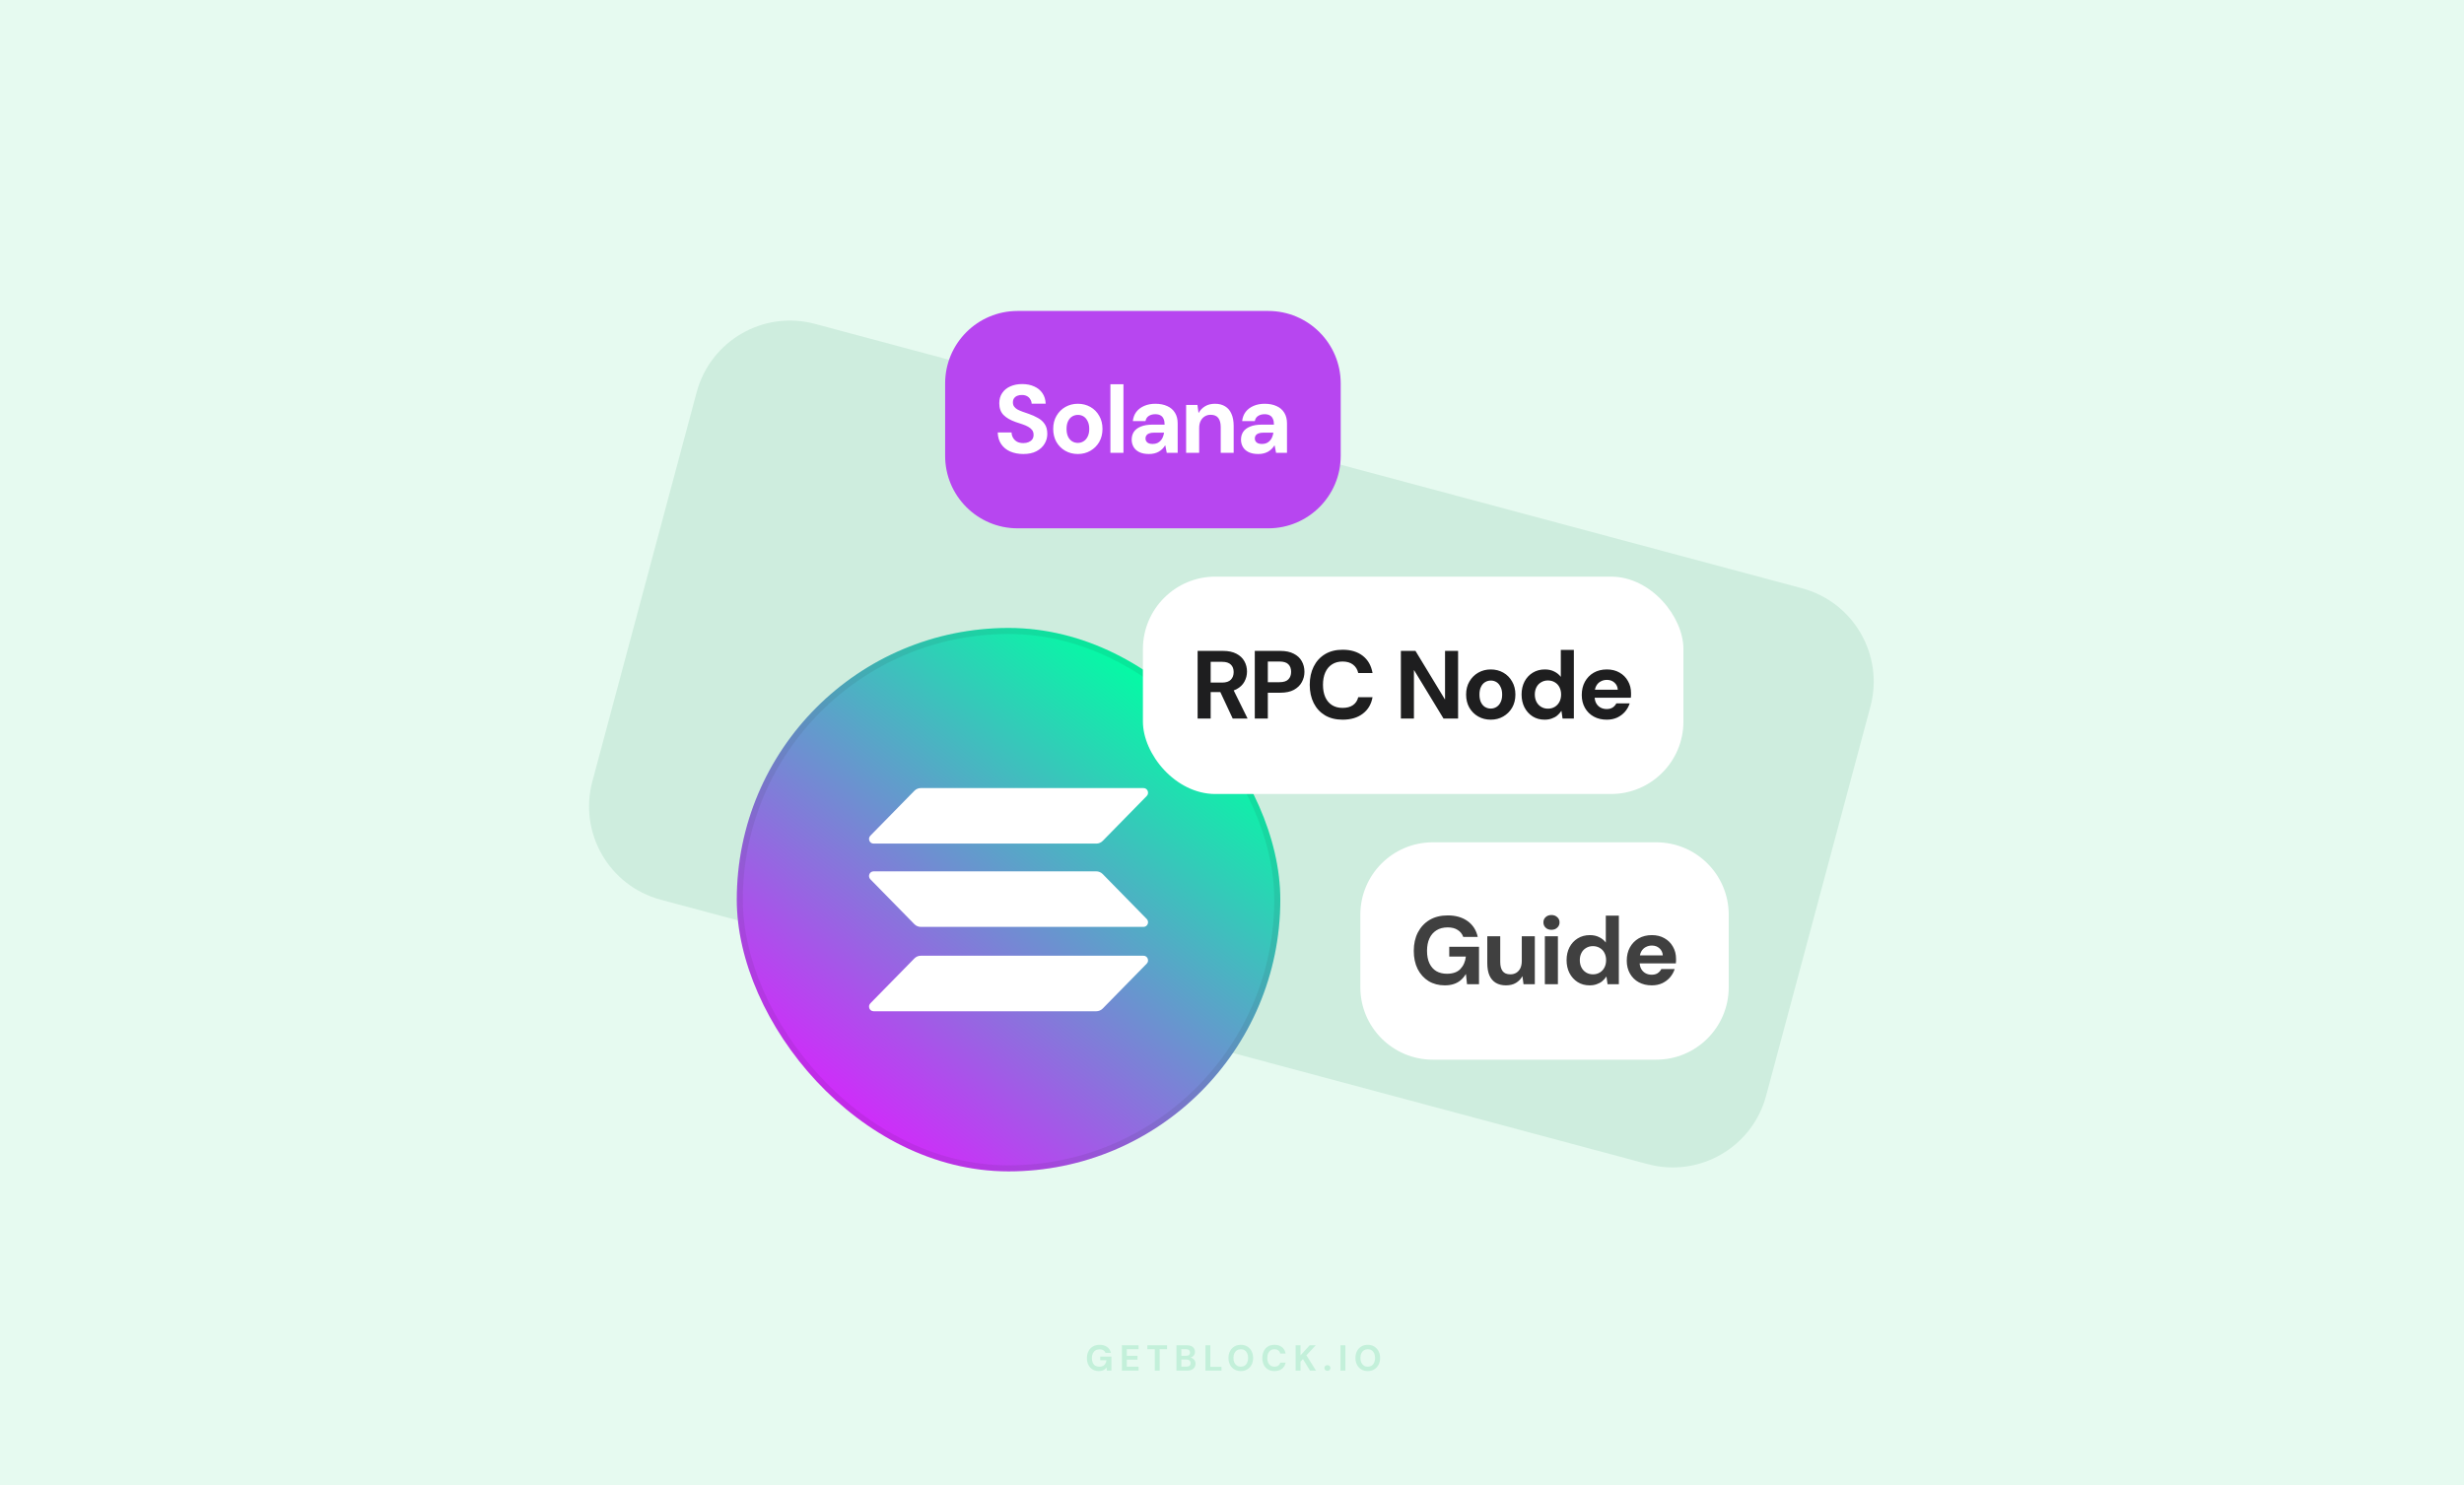 <svg width="816" height="492" viewBox="0 0 816 492" fill="none" xmlns="http://www.w3.org/2000/svg">
<rect width="816" height="492" fill="#E6FAF0"/>
<path d="M230.718 129.91C235.292 112.839 252.839 102.708 269.91 107.282L596.791 194.87C613.862 199.444 623.992 216.991 619.418 234.062L584.876 362.976C580.302 380.046 562.755 390.177 545.684 385.603L218.803 298.015C201.732 293.441 191.601 275.895 196.175 258.824L230.718 129.91Z" fill="#CEEDDE"/>
<path d="M313 127C313 113.745 323.745 103 337 103H420C433.255 103 444 113.745 444 127V151C444 164.255 433.255 175 420 175H337C323.745 175 313 164.255 313 151V127Z" fill="#B746F0"/>
<path d="M338.899 150.384C337.278 150.384 335.827 150.107 334.547 149.552C333.289 148.997 332.297 148.187 331.571 147.12C330.846 146.053 330.462 144.763 330.419 143.248H334.995C335.017 143.909 335.187 144.507 335.507 145.04C335.827 145.573 336.265 146 336.819 146.32C337.395 146.619 338.089 146.768 338.899 146.768C339.561 146.768 340.137 146.661 340.627 146.448C341.139 146.235 341.545 145.936 341.843 145.552C342.142 145.147 342.291 144.645 342.291 144.048C342.291 143.408 342.131 142.875 341.811 142.448C341.491 142.021 341.054 141.659 340.499 141.36C339.945 141.04 339.305 140.763 338.579 140.528C337.875 140.293 337.139 140.048 336.371 139.792C334.601 139.173 333.246 138.384 332.307 137.424C331.39 136.464 330.931 135.184 330.931 133.584C330.931 132.261 331.251 131.131 331.891 130.192C332.531 129.232 333.427 128.496 334.579 127.984C335.731 127.472 337.043 127.216 338.515 127.216C340.03 127.216 341.363 127.483 342.515 128.016C343.667 128.528 344.574 129.275 345.235 130.256C345.897 131.237 346.249 132.389 346.291 133.712H341.651C341.63 133.179 341.481 132.699 341.203 132.272C340.947 131.824 340.585 131.472 340.115 131.216C339.646 130.96 339.091 130.832 338.451 130.832C337.897 130.811 337.385 130.896 336.915 131.088C336.467 131.259 336.105 131.536 335.827 131.92C335.571 132.283 335.443 132.741 335.443 133.296C335.443 133.829 335.571 134.277 335.827 134.64C336.083 135.003 336.435 135.323 336.883 135.6C337.353 135.856 337.907 136.101 338.547 136.336C339.187 136.571 339.891 136.816 340.659 137.072C341.79 137.456 342.814 137.915 343.731 138.448C344.67 138.96 345.417 139.632 345.971 140.464C346.547 141.296 346.835 142.384 346.835 143.728C346.835 144.923 346.526 146.021 345.907 147.024C345.31 148.027 344.425 148.837 343.251 149.456C342.078 150.075 340.627 150.384 338.899 150.384ZM356.949 150.384C355.413 150.384 354.026 150.032 352.789 149.328C351.552 148.624 350.57 147.643 349.845 146.384C349.141 145.125 348.789 143.685 348.789 142.064C348.789 140.421 349.152 138.981 349.877 137.744C350.602 136.485 351.584 135.504 352.821 134.8C354.058 134.096 355.434 133.744 356.949 133.744C358.485 133.744 359.872 134.096 361.109 134.8C362.346 135.504 363.317 136.485 364.021 137.744C364.746 138.981 365.109 140.421 365.109 142.064C365.109 143.707 364.746 145.157 364.021 146.416C363.296 147.653 362.314 148.624 361.077 149.328C359.861 150.032 358.485 150.384 356.949 150.384ZM356.949 146.704C357.632 146.704 358.25 146.533 358.805 146.192C359.381 145.851 359.84 145.339 360.181 144.656C360.544 143.952 360.725 143.088 360.725 142.064C360.725 141.04 360.544 140.187 360.181 139.504C359.84 138.8 359.392 138.277 358.837 137.936C358.282 137.595 357.664 137.424 356.981 137.424C356.298 137.424 355.669 137.595 355.093 137.936C354.517 138.277 354.058 138.8 353.717 139.504C353.376 140.187 353.205 141.04 353.205 142.064C353.205 143.088 353.376 143.952 353.717 144.656C354.058 145.339 354.506 145.851 355.061 146.192C355.637 146.533 356.266 146.704 356.949 146.704ZM367.732 150V127.28H372.052V150H367.732ZM380.504 150.384C379.203 150.384 378.126 150.171 377.272 149.744C376.419 149.317 375.79 148.741 375.384 148.016C374.979 147.291 374.776 146.491 374.776 145.616C374.776 144.635 375.022 143.771 375.512 143.024C376.024 142.277 376.792 141.701 377.816 141.296C378.84 140.869 380.131 140.656 381.688 140.656H385.688C385.688 139.867 385.571 139.227 385.336 138.736C385.123 138.224 384.782 137.84 384.312 137.584C383.864 137.328 383.288 137.2 382.584 137.2C381.752 137.2 381.038 137.392 380.44 137.776C379.864 138.139 379.502 138.704 379.352 139.472H375.16C375.288 138.299 375.672 137.285 376.312 136.432C376.974 135.579 377.848 134.917 378.936 134.448C380.024 133.979 381.24 133.744 382.584 133.744C384.12 133.744 385.443 134 386.552 134.512C387.662 135.003 388.515 135.739 389.112 136.72C389.71 137.68 390.008 138.853 390.008 140.24V150H386.392L385.912 147.536H385.848C385.571 147.984 385.251 148.389 384.888 148.752C384.526 149.093 384.12 149.392 383.672 149.648C383.246 149.883 382.766 150.064 382.232 150.192C381.699 150.32 381.123 150.384 380.504 150.384ZM381.72 147.056C382.296 147.056 382.808 146.96 383.256 146.768C383.704 146.555 384.078 146.277 384.376 145.936C384.696 145.595 384.942 145.2 385.112 144.752C385.304 144.283 385.432 143.803 385.496 143.312H382.168C381.507 143.312 380.963 143.397 380.536 143.568C380.131 143.717 379.832 143.941 379.64 144.24C379.448 144.517 379.352 144.848 379.352 145.232C379.352 145.616 379.448 145.947 379.64 146.224C379.832 146.501 380.11 146.715 380.472 146.864C380.835 146.992 381.251 147.056 381.72 147.056ZM392.809 150V134.128H396.553L396.905 136.752H396.969C397.481 135.835 398.185 135.109 399.081 134.576C399.977 134.021 401.076 133.744 402.377 133.744C403.7 133.744 404.82 134.032 405.737 134.608C406.654 135.163 407.348 135.984 407.817 137.072C408.308 138.16 408.553 139.504 408.553 141.104V150H404.265V141.488C404.265 140.165 403.998 139.152 403.465 138.448C402.932 137.744 402.078 137.392 400.905 137.392C400.18 137.392 399.529 137.573 398.953 137.936C398.398 138.277 397.95 138.779 397.609 139.44C397.289 140.08 397.129 140.869 397.129 141.808V150H392.809ZM416.708 150.384C415.407 150.384 414.329 150.171 413.476 149.744C412.623 149.317 411.993 148.741 411.588 148.016C411.183 147.291 410.98 146.491 410.98 145.616C410.98 144.635 411.225 143.771 411.716 143.024C412.228 142.277 412.996 141.701 414.02 141.296C415.044 140.869 416.335 140.656 417.892 140.656H421.892C421.892 139.867 421.775 139.227 421.54 138.736C421.327 138.224 420.985 137.84 420.516 137.584C420.068 137.328 419.492 137.2 418.788 137.2C417.956 137.2 417.241 137.392 416.644 137.776C416.068 138.139 415.705 138.704 415.556 139.472H411.364C411.492 138.299 411.876 137.285 412.516 136.432C413.177 135.579 414.052 134.917 415.14 134.448C416.228 133.979 417.444 133.744 418.788 133.744C420.324 133.744 421.647 134 422.756 134.512C423.865 135.003 424.719 135.739 425.316 136.72C425.913 137.68 426.212 138.853 426.212 140.24V150H422.596L422.116 147.536H422.052C421.775 147.984 421.455 148.389 421.092 148.752C420.729 149.093 420.324 149.392 419.876 149.648C419.449 149.883 418.969 150.064 418.436 150.192C417.903 150.32 417.327 150.384 416.708 150.384ZM417.924 147.056C418.5 147.056 419.012 146.96 419.46 146.768C419.908 146.555 420.281 146.277 420.58 145.936C420.9 145.595 421.145 145.2 421.316 144.752C421.508 144.283 421.636 143.803 421.7 143.312H418.372C417.711 143.312 417.167 143.397 416.74 143.568C416.335 143.717 416.036 143.941 415.844 144.24C415.652 144.517 415.556 144.848 415.556 145.232C415.556 145.616 415.652 145.947 415.844 146.224C416.036 146.501 416.313 146.715 416.676 146.864C417.039 146.992 417.455 147.056 417.924 147.056Z" fill="white"/>
<path opacity="0.16" d="M363.914 454.144C363.122 454.144 362.426 453.968 361.826 453.616C361.234 453.256 360.774 452.756 360.446 452.116C360.118 451.468 359.954 450.716 359.954 449.86C359.954 448.996 360.122 448.236 360.458 447.58C360.794 446.916 361.278 446.396 361.91 446.02C362.55 445.644 363.306 445.456 364.178 445.456C365.17 445.456 365.99 445.692 366.638 446.164C367.294 446.636 367.714 447.292 367.898 448.132H366.098C365.978 447.764 365.754 447.476 365.426 447.268C365.098 447.052 364.678 446.944 364.166 446.944C363.622 446.944 363.158 447.064 362.774 447.304C362.39 447.544 362.098 447.88 361.898 448.312C361.698 448.744 361.598 449.26 361.598 449.86C361.598 450.468 361.698 450.984 361.898 451.408C362.098 451.832 362.382 452.156 362.75 452.38C363.126 452.596 363.566 452.704 364.07 452.704C364.806 452.704 365.362 452.508 365.738 452.116C366.122 451.716 366.35 451.2 366.422 450.568H364.358V449.356H368.054V454H366.566L366.434 452.932C366.258 453.196 366.05 453.42 365.81 453.604C365.578 453.78 365.306 453.912 364.994 454C364.682 454.096 364.322 454.144 363.914 454.144ZM371.537 454V445.6H377.057V446.908H373.157V449.104H376.697V450.364H373.157V452.692H377.057V454H371.537ZM382.432 454V446.908H379.972V445.6H386.488V446.908H384.04V454H382.432ZM389.604 454V445.6H393.048C393.632 445.6 394.124 445.692 394.524 445.876C394.924 446.06 395.224 446.316 395.424 446.644C395.632 446.964 395.736 447.336 395.736 447.76C395.736 448.184 395.644 448.54 395.46 448.828C395.276 449.116 395.032 449.34 394.728 449.5C394.432 449.652 394.104 449.74 393.744 449.764L393.936 449.632C394.32 449.648 394.66 449.752 394.956 449.944C395.26 450.128 395.496 450.376 395.664 450.688C395.84 451 395.928 451.34 395.928 451.708C395.928 452.156 395.82 452.552 395.604 452.896C395.388 453.24 395.076 453.512 394.668 453.712C394.26 453.904 393.76 454 393.168 454H389.604ZM391.224 452.68H392.904C393.344 452.68 393.684 452.58 393.924 452.38C394.164 452.18 394.284 451.892 394.284 451.516C394.284 451.14 394.16 450.848 393.912 450.64C393.664 450.424 393.32 450.316 392.88 450.316H391.224V452.68ZM391.224 449.104H392.784C393.208 449.104 393.532 449.008 393.756 448.816C393.98 448.624 394.092 448.352 394.092 448C394.092 447.656 393.98 447.388 393.756 447.196C393.532 446.996 393.204 446.896 392.772 446.896H391.224V449.104ZM399.211 454V445.6H400.831V452.74H404.515V454H399.211ZM410.912 454.144C410.104 454.144 409.392 453.96 408.776 453.592C408.168 453.224 407.692 452.716 407.348 452.068C407.004 451.412 406.832 450.656 406.832 449.8C406.832 448.944 407.004 448.192 407.348 447.544C407.692 446.888 408.168 446.376 408.776 446.008C409.392 445.64 410.104 445.456 410.912 445.456C411.72 445.456 412.428 445.64 413.036 446.008C413.652 446.376 414.132 446.888 414.476 447.544C414.82 448.192 414.992 448.944 414.992 449.8C414.992 450.656 414.82 451.412 414.476 452.068C414.132 452.716 413.652 453.224 413.036 453.592C412.428 453.96 411.72 454.144 410.912 454.144ZM410.912 452.692C411.408 452.692 411.836 452.576 412.196 452.344C412.564 452.104 412.844 451.768 413.036 451.336C413.236 450.904 413.336 450.392 413.336 449.8C413.336 449.2 413.236 448.688 413.036 448.264C412.844 447.832 412.564 447.5 412.196 447.268C411.836 447.036 411.408 446.92 410.912 446.92C410.424 446.92 409.996 447.036 409.628 447.268C409.26 447.5 408.976 447.832 408.776 448.264C408.576 448.688 408.476 449.2 408.476 449.8C408.476 450.392 408.576 450.904 408.776 451.336C408.976 451.768 409.26 452.104 409.628 452.344C409.996 452.576 410.424 452.692 410.912 452.692ZM422.053 454.144C421.221 454.144 420.505 453.964 419.905 453.604C419.305 453.236 418.845 452.728 418.525 452.08C418.205 451.424 418.045 450.668 418.045 449.812C418.045 448.956 418.205 448.2 418.525 447.544C418.845 446.888 419.305 446.376 419.905 446.008C420.505 445.64 421.221 445.456 422.053 445.456C423.069 445.456 423.897 445.708 424.537 446.212C425.185 446.716 425.589 447.428 425.749 448.348H423.985C423.881 447.9 423.665 447.552 423.337 447.304C423.009 447.048 422.577 446.92 422.041 446.92C421.553 446.92 421.133 447.04 420.781 447.28C420.429 447.512 420.157 447.844 419.965 448.276C419.781 448.7 419.689 449.212 419.689 449.812C419.689 450.404 419.781 450.916 419.965 451.348C420.157 451.78 420.429 452.112 420.781 452.344C421.133 452.576 421.553 452.692 422.041 452.692C422.577 452.692 423.005 452.576 423.325 452.344C423.653 452.104 423.873 451.772 423.985 451.348H425.749C425.589 452.22 425.185 452.904 424.537 453.4C423.897 453.896 423.069 454.144 422.053 454.144ZM429.077 454V445.6H430.697V448.924L433.733 445.6H435.737L432.641 448.924L435.821 454H433.841L431.489 450.184L430.697 451.024V454H429.077ZM439.603 454.06C439.307 454.06 439.063 453.972 438.871 453.796C438.687 453.612 438.595 453.388 438.595 453.124C438.595 452.86 438.687 452.64 438.871 452.464C439.063 452.28 439.307 452.188 439.603 452.188C439.899 452.188 440.139 452.28 440.323 452.464C440.507 452.64 440.599 452.86 440.599 453.124C440.599 453.388 440.507 453.612 440.323 453.796C440.139 453.972 439.899 454.06 439.603 454.06ZM443.921 454V445.6H445.541V454H443.921ZM452.961 454.144C452.153 454.144 451.441 453.96 450.825 453.592C450.217 453.224 449.741 452.716 449.397 452.068C449.053 451.412 448.881 450.656 448.881 449.8C448.881 448.944 449.053 448.192 449.397 447.544C449.741 446.888 450.217 446.376 450.825 446.008C451.441 445.64 452.153 445.456 452.961 445.456C453.769 445.456 454.477 445.64 455.085 446.008C455.701 446.376 456.181 446.888 456.525 447.544C456.869 448.192 457.041 448.944 457.041 449.8C457.041 450.656 456.869 451.412 456.525 452.068C456.181 452.716 455.701 453.224 455.085 453.592C454.477 453.96 453.769 454.144 452.961 454.144ZM452.961 452.692C453.457 452.692 453.885 452.576 454.245 452.344C454.613 452.104 454.893 451.768 455.085 451.336C455.285 450.904 455.385 450.392 455.385 449.8C455.385 449.2 455.285 448.688 455.085 448.264C454.893 447.832 454.613 447.5 454.245 447.268C453.885 447.036 453.457 446.92 452.961 446.92C452.473 446.92 452.045 447.036 451.677 447.268C451.309 447.5 451.025 447.832 450.825 448.264C450.625 448.688 450.525 449.2 450.525 449.8C450.525 450.392 450.625 450.904 450.825 451.336C451.025 451.768 451.309 452.104 451.677 452.344C452.045 452.576 452.473 452.692 452.961 452.692Z" fill="#0BB867"/>
<rect x="244" y="208" width="180" height="180" rx="90" fill="url(#paint0_linear_574_3832)"/>
<rect x="245" y="209" width="178" height="178" rx="89" stroke="#1E1E1F" stroke-opacity="0.08" stroke-width="2"/>
<path d="M302.814 317.47C303.38 316.894 304.146 316.57 304.946 316.57H378.693C380.036 316.57 380.709 318.228 379.758 319.198L365.186 334.062C364.621 334.639 363.854 334.963 363.055 334.963H289.307C287.964 334.963 287.292 333.304 288.242 332.335L302.814 317.47Z" fill="white"/>
<path d="M302.814 261.938C303.38 261.362 304.146 261.038 304.946 261.038H378.693C380.036 261.038 380.709 262.696 379.758 263.666L365.186 278.53C364.621 279.106 363.854 279.43 363.055 279.43H289.307C287.964 279.43 287.292 277.772 288.242 276.803L302.814 261.938Z" fill="white"/>
<path d="M365.186 289.527C364.621 288.95 363.854 288.626 363.055 288.626H289.307C287.964 288.626 287.292 290.285 288.242 291.254L302.814 306.119C303.38 306.695 304.146 307.019 304.946 307.019H378.693C380.036 307.019 380.709 305.361 379.758 304.391L365.186 289.527Z" fill="white"/>
<rect x="378.5" y="191" width="179" height="72" rx="24" fill="white"/>
<path d="M396.615 238V215.6H404.999C406.791 215.6 408.274 215.909 409.447 216.528C410.642 217.147 411.527 217.979 412.103 219.024C412.679 220.048 412.967 221.189 412.967 222.448C412.967 223.643 412.679 224.763 412.103 225.808C411.548 226.832 410.674 227.664 409.479 228.304C408.306 228.923 406.791 229.232 404.935 229.232H400.935V238H396.615ZM408.231 238L403.623 228.144H408.295L413.159 238H408.231ZM400.935 226.096H404.711C406.034 226.096 407.004 225.776 407.623 225.136C408.242 224.496 408.551 223.653 408.551 222.608C408.551 221.563 408.242 220.741 407.623 220.144C407.004 219.525 406.034 219.216 404.711 219.216H400.935V226.096ZM415.545 238V215.6H423.961C425.774 215.6 427.268 215.909 428.441 216.528C429.636 217.125 430.521 217.947 431.097 218.992C431.694 220.037 431.993 221.221 431.993 222.544C431.993 223.76 431.705 224.891 431.129 225.936C430.574 226.981 429.7 227.835 428.505 228.496C427.332 229.136 425.817 229.456 423.961 229.456H419.865V238H415.545ZM419.865 225.968H423.705C425.07 225.968 426.052 225.659 426.649 225.04C427.268 224.421 427.577 223.589 427.577 222.544C427.577 221.456 427.268 220.613 426.649 220.016C426.052 219.419 425.07 219.12 423.705 219.12H419.865V225.968ZM444.624 238.384C442.384 238.384 440.443 237.904 438.8 236.944C437.179 235.963 435.931 234.608 435.056 232.88C434.182 231.131 433.744 229.115 433.744 226.832C433.744 224.549 434.182 222.533 435.056 220.784C435.931 219.035 437.179 217.669 438.8 216.688C440.422 215.707 442.363 215.216 444.624 215.216C447.355 215.216 449.584 215.888 451.312 217.232C453.04 218.576 454.118 220.475 454.544 222.928H449.808C449.531 221.733 448.955 220.805 448.08 220.144C447.206 219.461 446.043 219.12 444.592 219.12C443.248 219.12 442.086 219.44 441.104 220.08C440.144 220.699 439.408 221.584 438.896 222.736C438.384 223.888 438.128 225.253 438.128 226.832C438.128 228.411 438.384 229.776 438.896 230.928C439.408 232.059 440.144 232.933 441.104 233.552C442.086 234.171 443.248 234.48 444.592 234.48C446.043 234.48 447.206 234.171 448.08 233.552C448.955 232.933 449.531 232.059 449.808 230.928H454.544C454.139 233.253 453.062 235.077 451.312 236.4C449.584 237.723 447.355 238.384 444.624 238.384ZM463.929 238V215.6H468.761L478.489 231.632H478.553V215.6H482.873V238H478.041L468.313 222H468.249V238H463.929ZM493.692 238.384C492.156 238.384 490.769 238.032 489.532 237.328C488.295 236.624 487.313 235.643 486.588 234.384C485.884 233.125 485.532 231.685 485.532 230.064C485.532 228.421 485.895 226.981 486.62 225.744C487.345 224.485 488.327 223.504 489.564 222.8C490.801 222.096 492.177 221.744 493.692 221.744C495.228 221.744 496.615 222.096 497.852 222.8C499.089 223.504 500.06 224.485 500.764 225.744C501.489 226.981 501.852 228.421 501.852 230.064C501.852 231.707 501.489 233.157 500.764 234.416C500.039 235.653 499.057 236.624 497.82 237.328C496.604 238.032 495.228 238.384 493.692 238.384ZM493.692 234.704C494.375 234.704 494.993 234.533 495.548 234.192C496.124 233.851 496.583 233.339 496.924 232.656C497.287 231.952 497.468 231.088 497.468 230.064C497.468 229.04 497.287 228.187 496.924 227.504C496.583 226.8 496.135 226.277 495.58 225.936C495.025 225.595 494.407 225.424 493.724 225.424C493.041 225.424 492.412 225.595 491.836 225.936C491.26 226.277 490.801 226.8 490.46 227.504C490.119 228.187 489.948 229.04 489.948 230.064C489.948 231.088 490.119 231.952 490.46 232.656C490.801 233.339 491.249 233.851 491.804 234.192C492.38 234.533 493.009 234.704 493.692 234.704ZM511.516 238.384C510.022 238.384 508.7 238.021 507.548 237.296C506.417 236.571 505.521 235.579 504.86 234.32C504.22 233.061 503.9 231.632 503.9 230.032C503.9 228.453 504.22 227.035 504.86 225.776C505.521 224.517 506.428 223.536 507.58 222.832C508.753 222.107 510.097 221.744 511.612 221.744C512.806 221.744 513.852 221.979 514.748 222.448C515.644 222.896 516.358 223.483 516.892 224.208V215.28H521.212V238H517.468L517.116 235.504H517.052C516.689 236.059 516.241 236.56 515.708 237.008C515.196 237.435 514.588 237.765 513.884 238C513.201 238.256 512.412 238.384 511.516 238.384ZM512.636 234.736C513.489 234.736 514.246 234.533 514.908 234.128C515.569 233.723 516.081 233.168 516.444 232.464C516.806 231.76 516.988 230.949 516.988 230.032C516.988 229.136 516.806 228.336 516.444 227.632C516.081 226.928 515.569 226.384 514.908 226C514.246 225.595 513.478 225.392 512.604 225.392C511.772 225.392 511.025 225.595 510.364 226C509.702 226.384 509.19 226.928 508.828 227.632C508.465 228.336 508.284 229.136 508.284 230.032C508.284 230.949 508.465 231.76 508.828 232.464C509.19 233.168 509.702 233.723 510.364 234.128C511.025 234.533 511.782 234.736 512.636 234.736ZM532.118 238.384C530.496 238.384 529.056 238.043 527.798 237.36C526.56 236.677 525.59 235.717 524.886 234.48C524.182 233.243 523.83 231.824 523.83 230.224C523.83 228.56 524.171 227.099 524.854 225.84C525.558 224.56 526.528 223.557 527.766 222.832C529.024 222.107 530.486 221.744 532.15 221.744C533.728 221.744 535.115 222.085 536.31 222.768C537.526 223.451 538.464 224.389 539.126 225.584C539.808 226.757 540.15 228.091 540.15 229.584C540.15 229.797 540.15 230.043 540.15 230.32C540.15 230.576 540.128 230.843 540.086 231.12H526.902V228.464H535.766C535.702 227.483 535.328 226.693 534.646 226.096C533.984 225.499 533.152 225.2 532.15 225.2C531.403 225.2 530.72 225.371 530.102 225.712C529.483 226.032 528.992 226.523 528.63 227.184C528.267 227.845 528.086 228.688 528.086 229.712V230.64C528.086 231.515 528.256 232.272 528.598 232.912C528.939 233.531 529.408 234.011 530.006 234.352C530.624 234.693 531.318 234.864 532.086 234.864C532.875 234.864 533.536 234.693 534.07 234.352C534.603 233.989 535.008 233.531 535.286 232.976H539.702C539.382 233.979 538.87 234.896 538.166 235.728C537.462 236.539 536.598 237.189 535.574 237.68C534.55 238.149 533.398 238.384 532.118 238.384Z" fill="#1E1E1F"/>
<path d="M450.5 303C450.5 289.745 461.245 279 474.5 279H548.5C561.755 279 572.5 289.745 572.5 303V327C572.5 340.255 561.755 351 548.5 351H474.5C461.245 351 450.5 340.255 450.5 327V303Z" fill="white"/>
<path d="M478.473 326.384C476.447 326.384 474.655 325.915 473.097 324.976C471.561 324.016 470.356 322.683 469.481 320.976C468.628 319.248 468.201 317.243 468.201 314.96C468.201 312.656 468.649 310.629 469.545 308.88C470.463 307.109 471.753 305.723 473.417 304.72C475.103 303.717 477.119 303.216 479.465 303.216C482.089 303.216 484.276 303.845 486.025 305.104C487.775 306.363 488.895 308.112 489.385 310.352H484.585C484.244 309.371 483.636 308.603 482.761 308.048C481.908 307.472 480.799 307.184 479.433 307.184C477.983 307.184 476.745 307.504 475.721 308.144C474.697 308.784 473.919 309.68 473.385 310.832C472.852 311.984 472.585 313.36 472.585 314.96C472.585 316.581 472.852 317.957 473.385 319.088C473.919 320.219 474.676 321.083 475.657 321.68C476.66 322.256 477.833 322.544 479.177 322.544C481.14 322.544 482.623 322.021 483.625 320.976C484.649 319.909 485.257 318.533 485.449 316.848H479.945V313.616H489.801V326H485.833L485.481 322.672H485.417C484.948 323.461 484.372 324.144 483.689 324.72C483.028 325.275 482.26 325.691 481.385 325.968C480.532 326.245 479.561 326.384 478.473 326.384ZM498.718 326.384C497.417 326.384 496.297 326.107 495.358 325.552C494.441 324.997 493.737 324.176 493.246 323.088C492.777 321.979 492.542 320.624 492.542 319.024V310.128H496.83V318.64C496.83 319.963 497.097 320.976 497.63 321.68C498.163 322.384 499.017 322.736 500.19 322.736C500.915 322.736 501.566 322.565 502.142 322.224C502.718 321.861 503.166 321.36 503.486 320.72C503.806 320.059 503.966 319.259 503.966 318.32V310.128H508.286V326H504.542L504.19 323.408H504.126C503.635 324.304 502.931 325.029 502.014 325.584C501.118 326.117 500.019 326.384 498.718 326.384ZM511.609 326V310.128H515.929V326H511.609ZM513.785 307.984C512.996 307.984 512.356 307.749 511.865 307.28C511.374 306.811 511.129 306.224 511.129 305.52C511.129 304.816 511.374 304.24 511.865 303.792C512.356 303.323 512.996 303.088 513.785 303.088C514.574 303.088 515.214 303.323 515.705 303.792C516.217 304.24 516.473 304.816 516.473 305.52C516.473 306.224 516.217 306.811 515.705 307.28C515.214 307.749 514.574 307.984 513.785 307.984ZM526.417 326.384C524.924 326.384 523.601 326.021 522.449 325.296C521.319 324.571 520.423 323.579 519.761 322.32C519.121 321.061 518.801 319.632 518.801 318.032C518.801 316.453 519.121 315.035 519.761 313.776C520.423 312.517 521.329 311.536 522.481 310.832C523.655 310.107 524.999 309.744 526.513 309.744C527.708 309.744 528.753 309.979 529.649 310.448C530.545 310.896 531.26 311.483 531.793 312.208V303.28H536.113V326H532.369L532.017 323.504H531.953C531.591 324.059 531.143 324.56 530.609 325.008C530.097 325.435 529.489 325.765 528.785 326C528.103 326.256 527.313 326.384 526.417 326.384ZM527.537 322.736C528.391 322.736 529.148 322.533 529.809 322.128C530.471 321.723 530.983 321.168 531.345 320.464C531.708 319.76 531.889 318.949 531.889 318.032C531.889 317.136 531.708 316.336 531.345 315.632C530.983 314.928 530.471 314.384 529.809 314C529.148 313.595 528.38 313.392 527.505 313.392C526.673 313.392 525.927 313.595 525.265 314C524.604 314.384 524.092 314.928 523.729 315.632C523.367 316.336 523.185 317.136 523.185 318.032C523.185 318.949 523.367 319.76 523.729 320.464C524.092 321.168 524.604 321.723 525.265 322.128C525.927 322.533 526.684 322.736 527.537 322.736ZM547.019 326.384C545.398 326.384 543.958 326.043 542.699 325.36C541.462 324.677 540.491 323.717 539.787 322.48C539.083 321.243 538.731 319.824 538.731 318.224C538.731 316.56 539.073 315.099 539.755 313.84C540.459 312.56 541.43 311.557 542.667 310.832C543.926 310.107 545.387 309.744 547.051 309.744C548.63 309.744 550.017 310.085 551.211 310.768C552.427 311.451 553.366 312.389 554.027 313.584C554.71 314.757 555.051 316.091 555.051 317.584C555.051 317.797 555.051 318.043 555.051 318.32C555.051 318.576 555.03 318.843 554.987 319.12H541.803V316.464H550.667C550.603 315.483 550.23 314.693 549.547 314.096C548.886 313.499 548.054 313.2 547.051 313.2C546.305 313.2 545.622 313.371 545.003 313.712C544.385 314.032 543.894 314.523 543.531 315.184C543.169 315.845 542.987 316.688 542.987 317.712V318.64C542.987 319.515 543.158 320.272 543.499 320.912C543.841 321.531 544.31 322.011 544.907 322.352C545.526 322.693 546.219 322.864 546.987 322.864C547.777 322.864 548.438 322.693 548.971 322.352C549.505 321.989 549.91 321.531 550.187 320.976H554.603C554.283 321.979 553.771 322.896 553.067 323.728C552.363 324.539 551.499 325.189 550.475 325.68C549.451 326.149 548.299 326.384 547.019 326.384Z" fill="#404040"/>
<defs>
<linearGradient id="paint0_linear_574_3832" x1="383.463" y1="222.845" x2="268.161" y2="371.09" gradientUnits="userSpaceOnUse">
<stop stop-color="#00FFA3"/>
<stop offset="1" stop-color="#DC1FFF"/>
</linearGradient>
</defs>
</svg>
